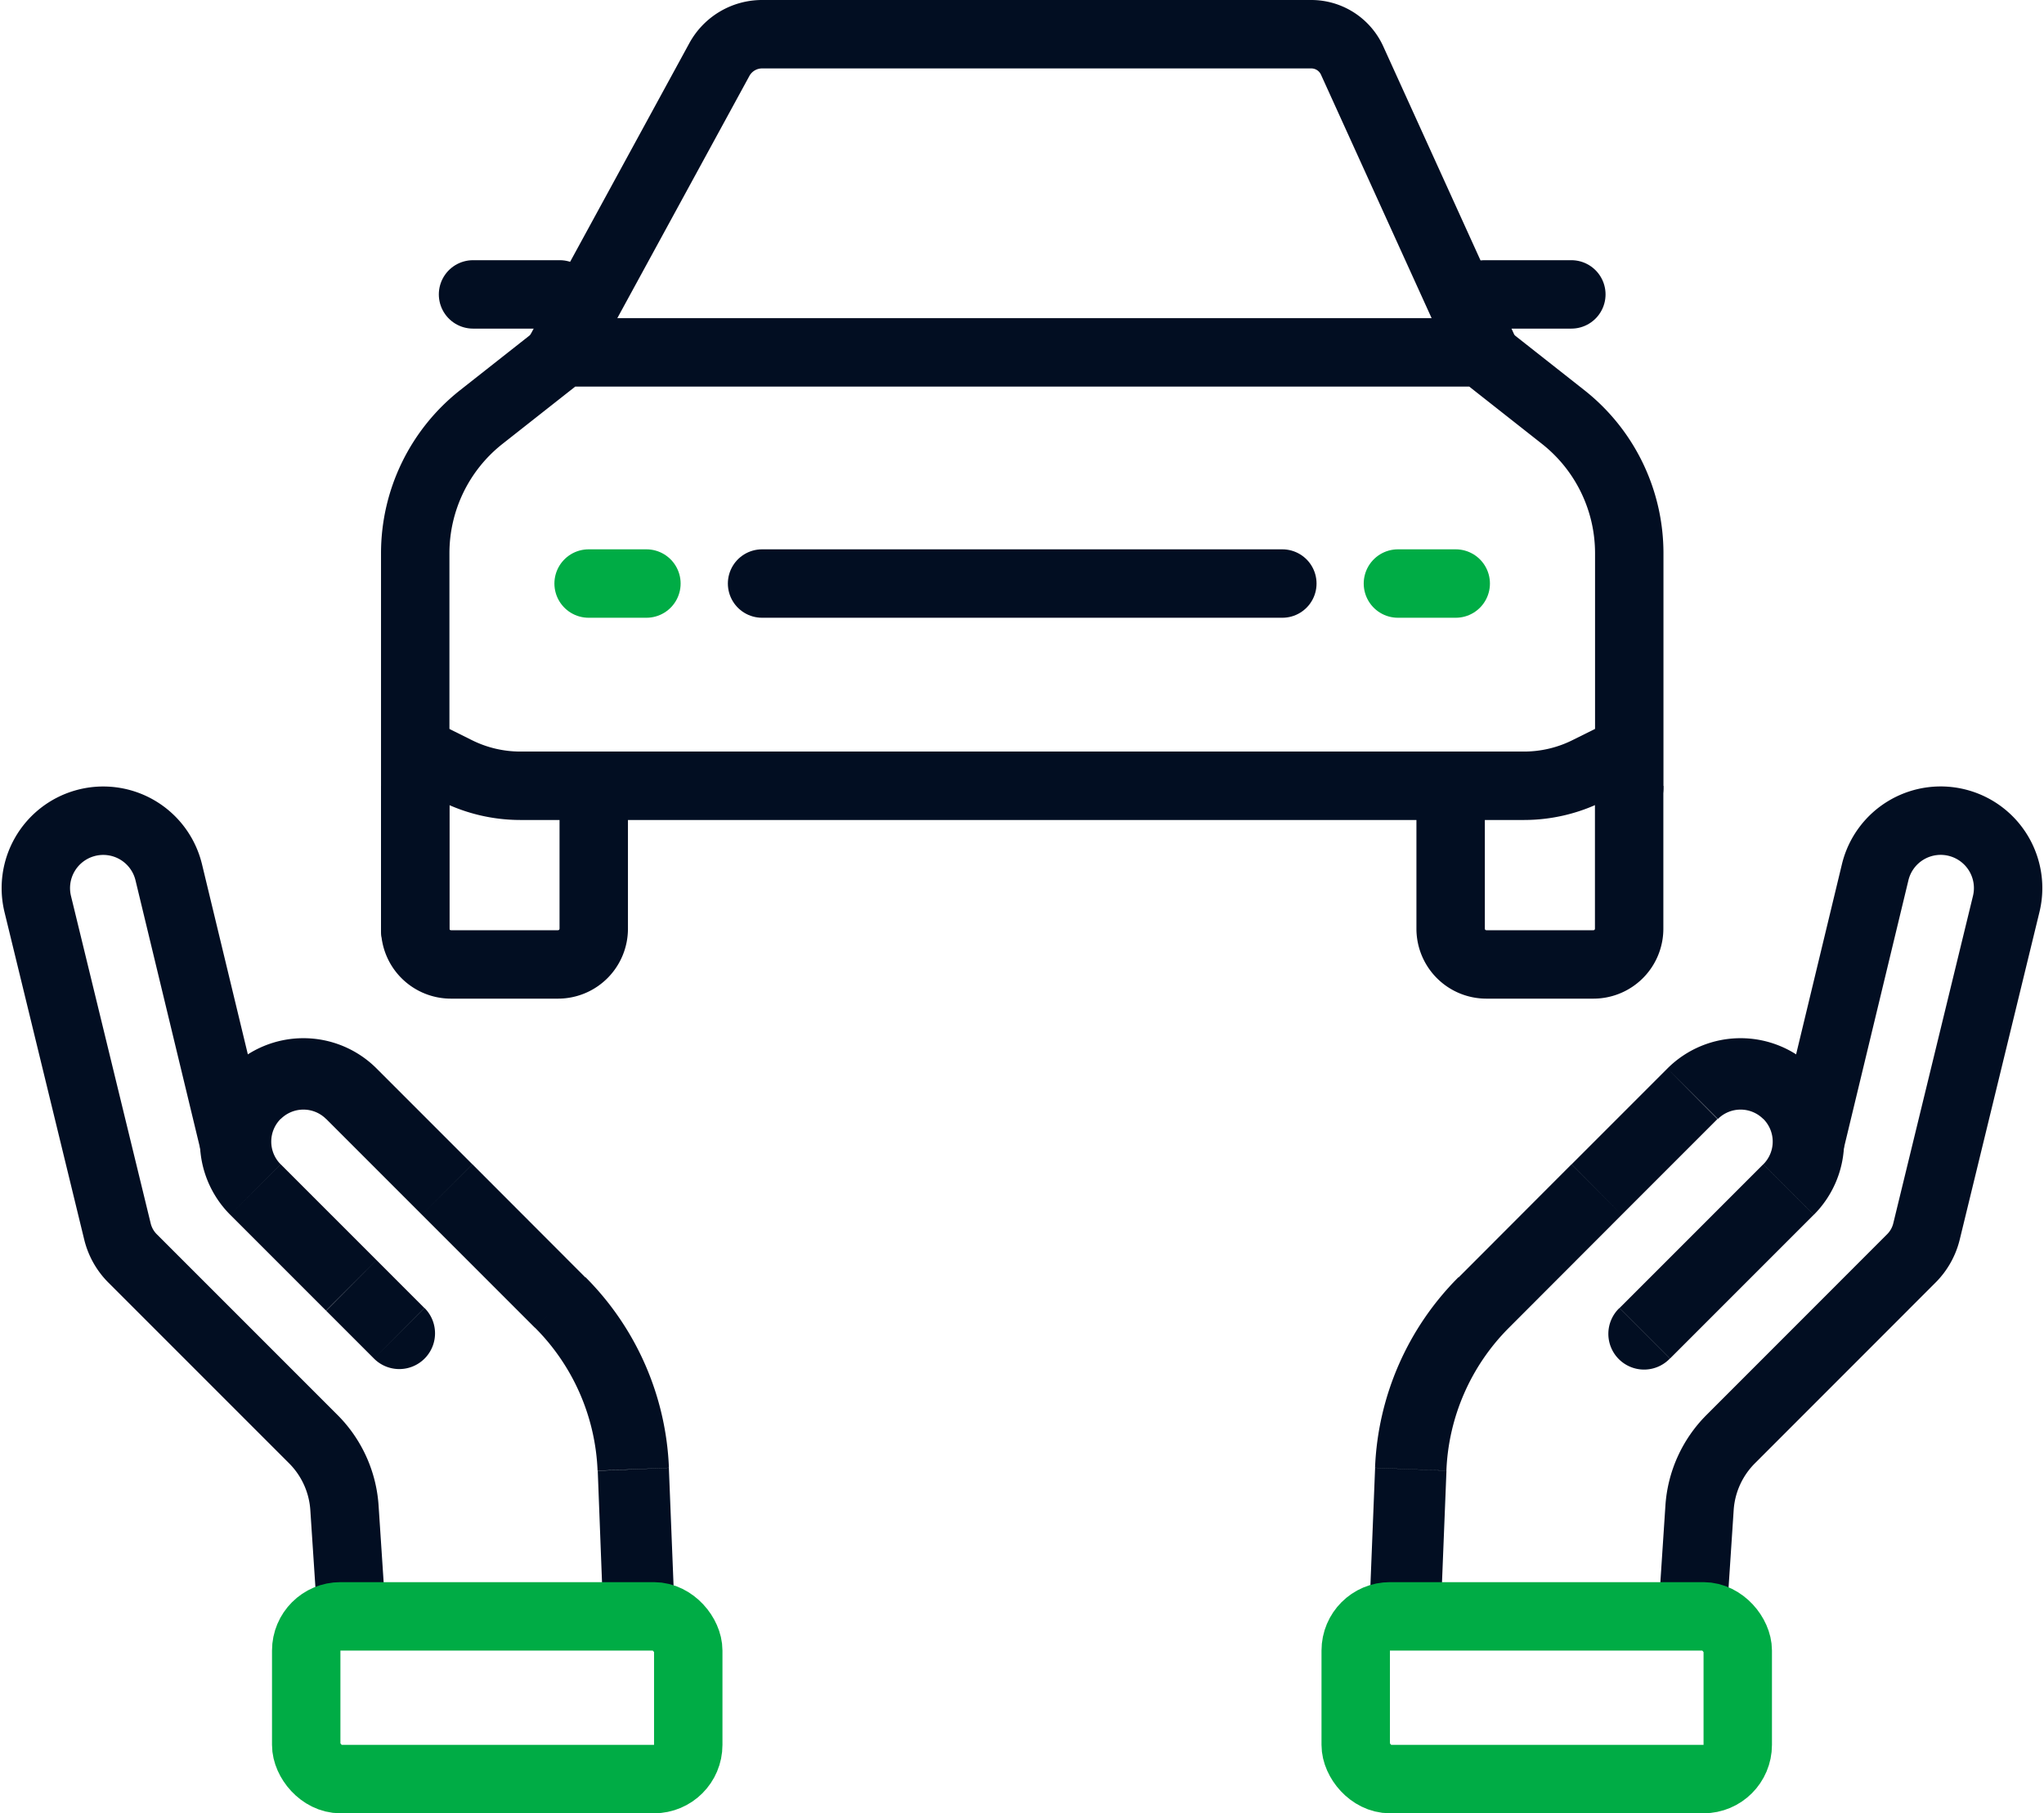<svg xmlns="http://www.w3.org/2000/svg" width="59.756" height="53" viewBox="0 0 59.756 53"><g transform="translate(-3.326 -9)"><path d="M15,35.8V24.777A5.07,5.07,0,0,1,16.931,20.8l2.4-1.89H46.161l2.4,1.89a5.07,5.07,0,0,1,1.931,3.981V31.63" transform="translate(0.465 0.39)" fill="none" stroke="#020e22" stroke-linecap="round" stroke-linejoin="round" stroke-width="2"/><path d="M16.619,17.286h2.535" transform="translate(0.536 0.319)" fill="none" stroke="#020e22" stroke-linecap="round" stroke-linejoin="round" stroke-width="2"/><path d="M44.952,17.286h2.535" transform="translate(1.777 0.319)" fill="none" stroke="#020e22" stroke-linecap="round" stroke-linejoin="round" stroke-width="2"/><path d="M19.048,19.295l4.665-8.553A1.423,1.423,0,0,1,24.963,10H41.017a1.312,1.312,0,0,1,1.195.769l3.875,8.526" transform="translate(0.643 0)" fill="none" stroke="#020e22" stroke-linecap="round" stroke-linejoin="round" stroke-width="2"/><path d="M24.714,25.382h15.21" transform="translate(0.891 0.674)" fill="none" stroke="#020e22" stroke-linecap="round" stroke-linejoin="round" stroke-width="2"/><path d="M19.856,25.382h1.69" transform="translate(0.678 0.674)" fill="none" stroke="#00ac45" stroke-linecap="round" stroke-linejoin="round" stroke-width="2"/><path d="M42.523,25.382h1.69" transform="translate(1.671 0.674)" fill="none" stroke="#00ac45" stroke-linecap="round" stroke-linejoin="round" stroke-width="2"/><path d="M15,30.048l1.206.6a4.175,4.175,0,0,0,1.867.441H47.416a4.175,4.175,0,0,0,1.867-.441l1.206-.6" transform="translate(0.465 0.878)" fill="none" stroke="#020e22" stroke-linejoin="round" stroke-width="2"/><path d="M15,31.048v4.175a1.044,1.044,0,0,0,1.044,1.044h3.131a1.044,1.044,0,0,0,1.044-1.044V31.048" transform="translate(0.465 0.922)" fill="none" stroke="#020e22" stroke-width="2"/><path d="M44,31.048v4.175a1.044,1.044,0,0,0,1.044,1.044h3.131a1.044,1.044,0,0,0,1.044-1.044V31.048" transform="translate(1.735 0.922)" fill="none" stroke="#020e22" stroke-width="2"/><path d="M49.034,46a1.044,1.044,0,1,0,1.476,1.476Zm-6.1,4.714-1.043-.042ZM45.8,46.581l3.3-3.305L47.633,41.8l-3.3,3.305Zm3.3-3.305,2.8-2.8L50.436,39l-2.8,2.8ZM53.238,41.8l-2.8,2.8,1.476,1.476,2.8-2.8Zm-2.8,2.8-1.4,1.4,1.476,1.476,1.4-1.4Zm-8.547,6.073-.166,4.152,2.086.083.166-4.152Zm11.349-10.2a.938.938,0,0,1,0,1.327l1.476,1.476a3.026,3.026,0,0,0,0-4.279ZM54.715,39a3.026,3.026,0,0,0-4.279,0l1.476,1.476a.938.938,0,0,1,1.327,0ZM44.328,45.1a8.35,8.35,0,0,0-2.439,5.571l2.086.083A6.263,6.263,0,0,1,45.8,46.581Z" transform="translate(1.636 1.231)" fill="#020e22"/><path d="M54.121,41.8l1.993-8.269A1.97,1.97,0,0,1,58.579,32.1h0a1.97,1.97,0,0,1,1.366,2.359l-2.33,9.57a1.673,1.673,0,0,1-.442.786L51.89,50.1a3.131,3.131,0,0,0-.91,2.006l-.2,3.03" transform="translate(2.032 0.965)" fill="none" stroke="#020e22" stroke-width="2"/><rect width="11.169" height="4.756" rx="1" transform="translate(42.96 56.244)" fill="none" stroke="#00ac45" stroke-width="2"/><path d="M15.536,46A1.044,1.044,0,1,1,14.06,47.48Zm6.1,4.714,1.043-.042Zm-2.872-4.136-3.305-3.305L16.937,41.8l3.3,3.305Zm-3.305-3.305-2.8-2.8L14.135,39l2.8,2.8ZM11.332,41.8l2.8,2.8-1.476,1.476-2.8-2.8Zm2.8,2.8,1.4,1.4L14.06,47.48l-1.4-1.4Zm8.547,6.073.166,4.152-2.086.083L20.6,50.759Zm-11.349-10.2a.938.938,0,0,0,0,1.327L9.856,43.276a3.026,3.026,0,0,1,0-4.279ZM9.856,39a3.026,3.026,0,0,1,4.279,0l-1.476,1.476a.938.938,0,0,0-1.327,0ZM20.242,45.1a8.35,8.35,0,0,1,2.439,5.571l-2.086.083a6.263,6.263,0,0,0-1.829-4.178Z" transform="translate(0.201 1.231)" fill="#020e22"/><path d="M10.254,41.8,8.26,33.533A1.97,1.97,0,0,0,5.8,32.1h0A1.97,1.97,0,0,0,4.43,34.461l2.33,9.57a1.672,1.672,0,0,0,.442.786L12.486,50.1a3.131,3.131,0,0,1,.91,2.006l.2,3.03" transform="translate(0 0.965)" fill="none" stroke="#020e22" stroke-width="2"/><rect width="11.169" height="4.756" rx="1" transform="translate(23.447 61) rotate(180)" fill="none" stroke="#00ac45" stroke-width="2"/></g></svg>